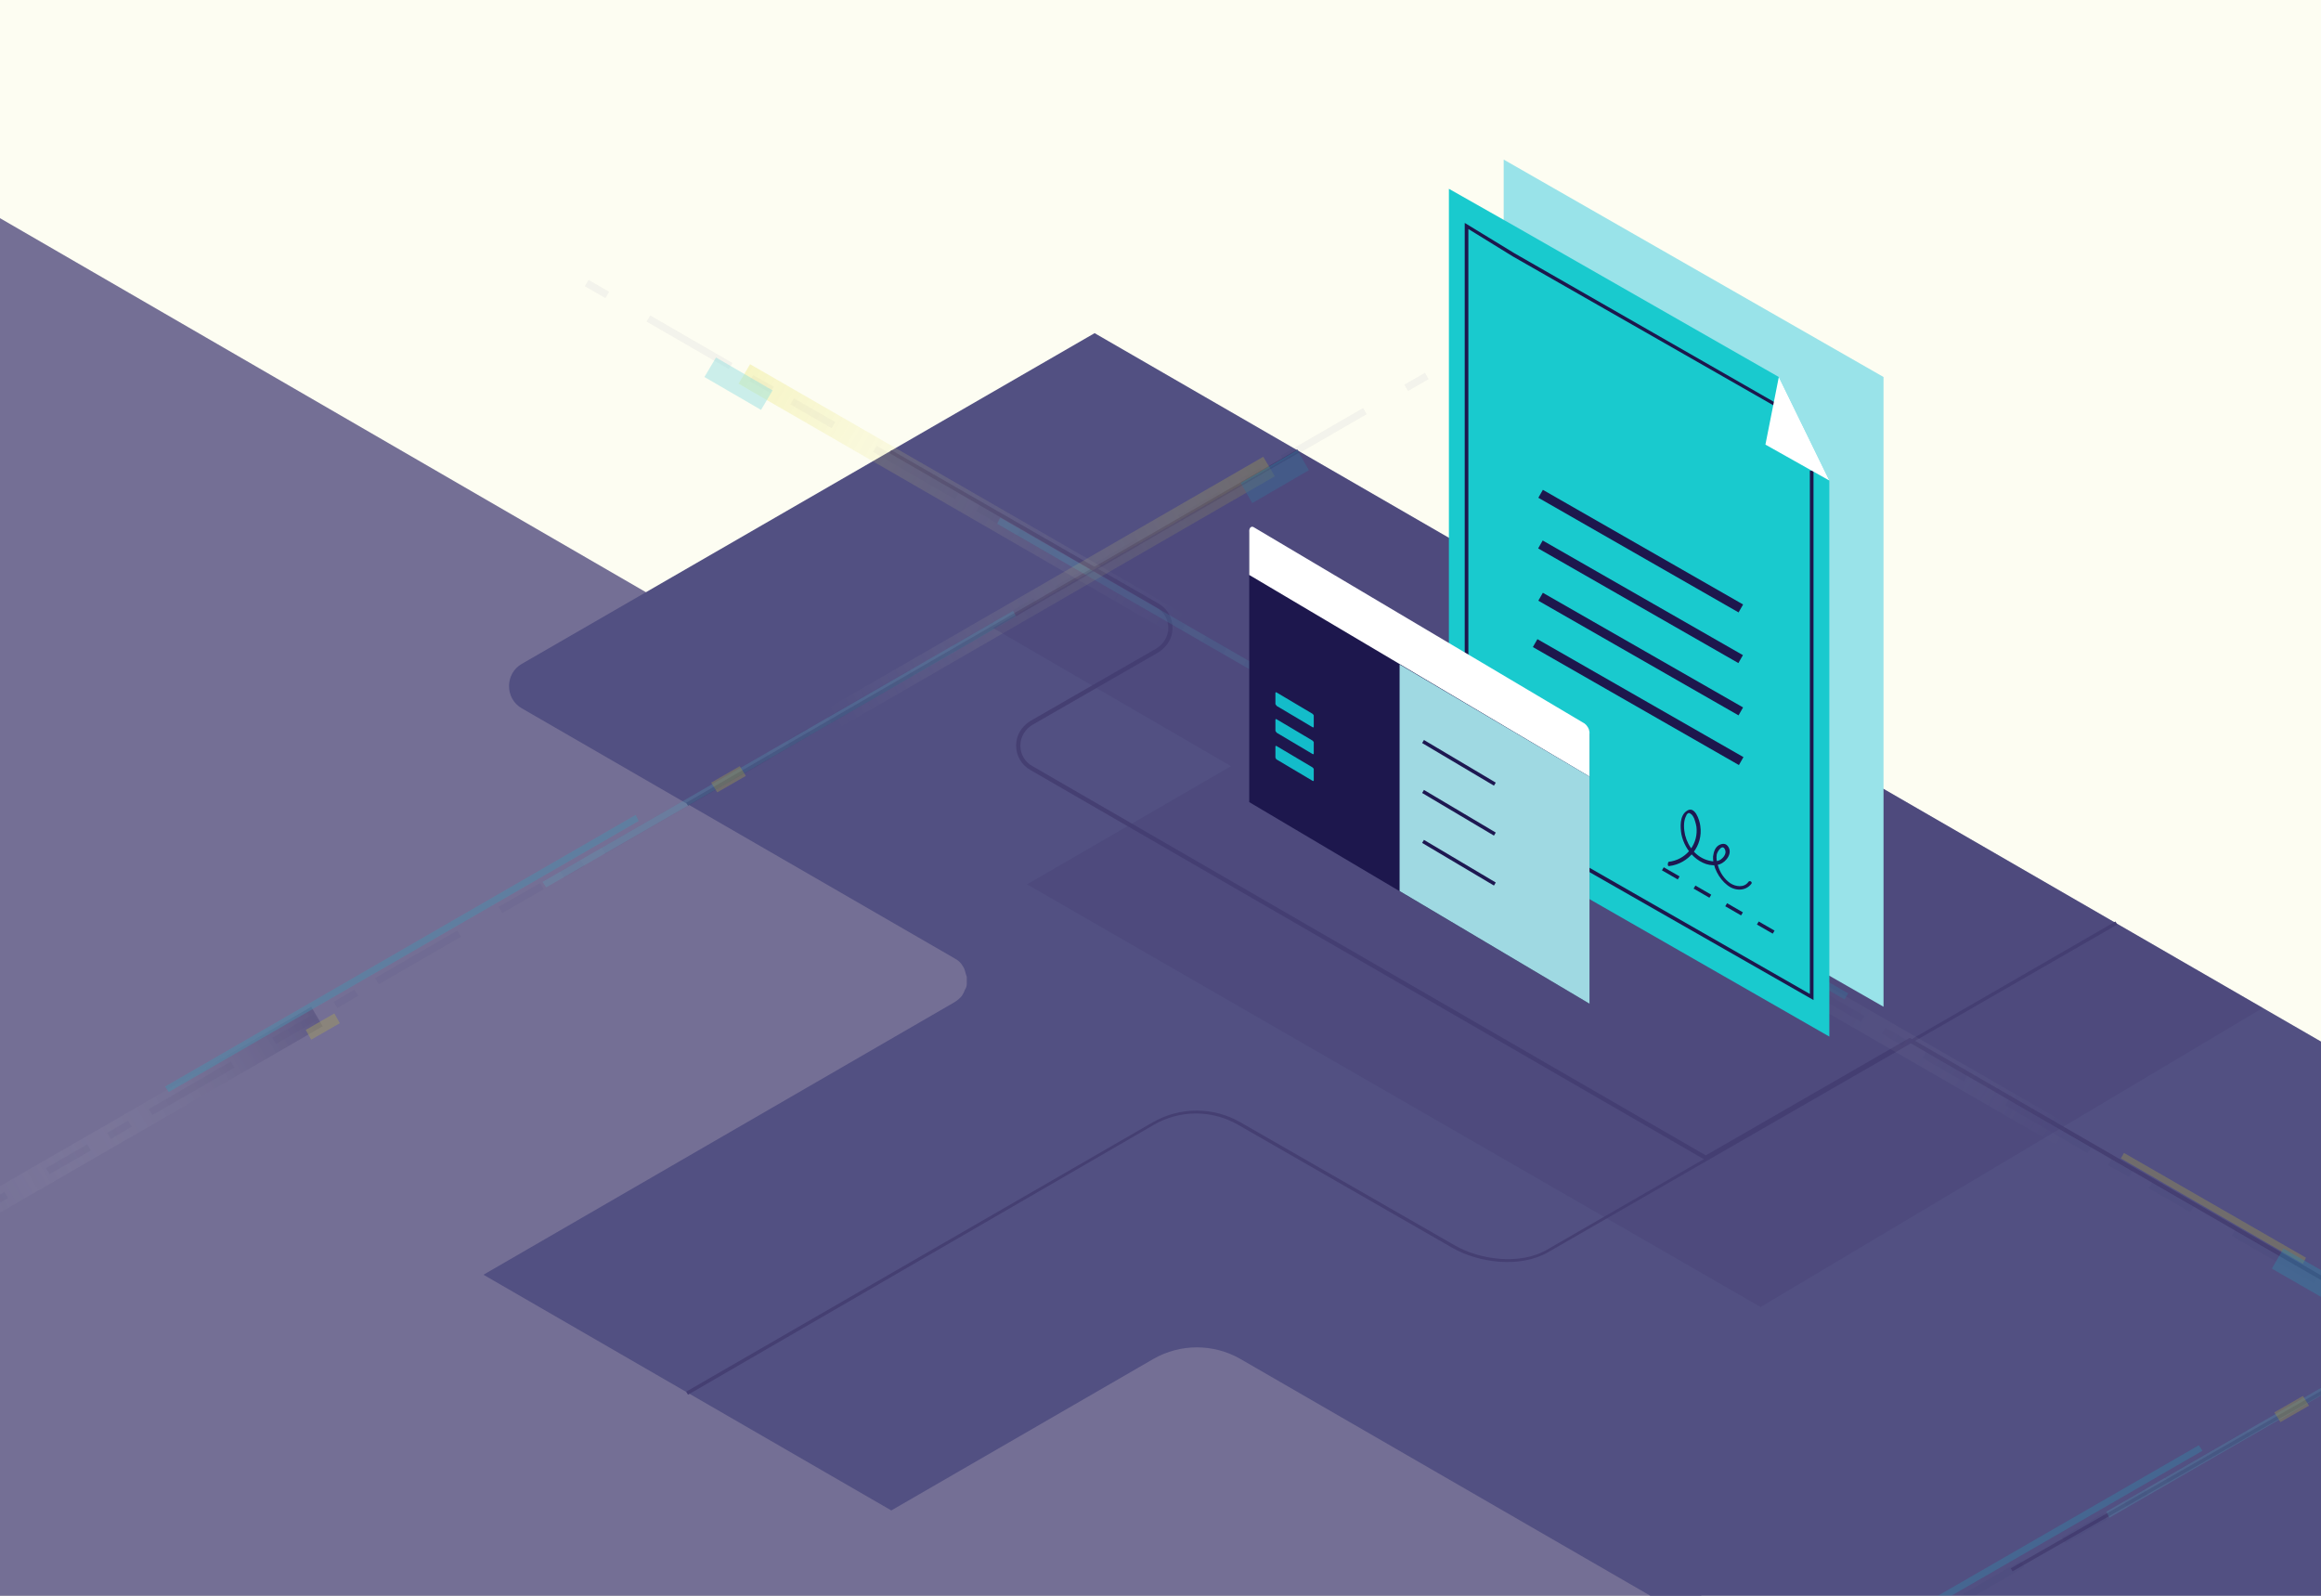 <?xml version="1.0" encoding="utf-8"?>
<svg xmlns="http://www.w3.org/2000/svg" width="640" height="440" viewBox="0 0 640 440" fill="none">
<rect x="0" y="0" width="640" height="440" fill="#333333" stroke="none"/>
<g clip-path="url(#clip0)">
<rect width="640" height="440" fill="#FDFDF2"/>
<path d="M630.81 360.464L571.224 326.038L515.162 358.449L-10 54.368V447H453L570.216 395.394L630.81 360.464Z" fill="#746F95"/>
<path d="M301.833 91.86L143.887 183.047C139.187 185.733 139.187 192.619 143.887 195.305L263.06 264.157C263.395 264.325 263.563 264.493 263.899 264.661C264.402 264.997 264.906 265.5 265.242 266.004C265.577 266.508 265.913 267.012 266.081 267.683C266.249 268.355 266.417 268.859 266.584 269.363C266.584 270.034 266.584 270.538 266.584 271.21C266.584 271.882 266.417 272.385 266.081 272.889C265.913 273.393 265.577 274.065 265.242 274.569C264.738 275.24 263.899 275.912 263.06 276.416L133.312 351.481L245.771 416.47L318.114 374.655C325.499 370.457 334.563 370.457 341.948 374.655L554.781 497.58L779.53 367.77L301.833 91.86Z" fill="#525082"/>
<path d="M554.954 433.263L554.451 432.423L656.671 373.983C658.685 372.808 660.028 370.625 660.028 368.274C660.028 365.923 658.853 363.74 656.671 362.564L595.238 327.131L526.588 287.499L470.359 319.91L470.023 319.742L284.046 212.266C281.697 210.923 280.186 208.404 280.186 205.549C280.186 202.694 281.697 200.343 284.046 198.832L318.791 178.848C320.805 177.673 322.148 175.49 322.148 173.139C322.148 170.788 320.973 168.605 318.791 167.429L245.273 124.943L245.777 124.103L319.463 166.421C321.812 167.765 323.323 170.284 323.323 173.139C323.323 175.994 321.812 178.345 319.463 179.856L284.718 199.84C282.704 201.015 281.361 203.198 281.361 205.549C281.361 207.9 282.536 210.083 284.718 211.259L470.359 318.566L526.588 286.156L526.924 286.324L611.184 335.024L657.174 361.557C659.524 362.9 661.035 365.419 661.035 368.274C661.035 371.129 659.524 373.48 657.174 374.823L554.954 433.263Z" fill="#453F72"/>
<path d="M189.714 384.563L189.211 383.723L317.783 309.498C325.336 305.132 334.568 305.132 342.121 309.498L401.204 343.42C407.918 347.282 418.996 348.962 426.549 344.596L583.32 254.081L583.823 254.921L426.885 345.267C418.996 349.801 407.582 348.122 400.532 344.092L341.45 310.17C334.232 305.972 325.336 305.972 318.119 310.17L189.714 384.563Z" fill="#453F72"/>
<path d="M189.714 222.174L189.211 221.335L357.731 123.935L358.235 124.775L189.714 222.174Z" fill="#453F72"/>
<g opacity="0.46">
<path opacity="0.46" d="M567.369 315.879L466.156 257.44L469.345 251.898L570.726 310.338L567.369 315.879Z" fill="url(#paint0_linear)"/>
<g opacity="0.46">
<g opacity="0.46">
<path opacity="0.46" d="M666.401 370.289L654.987 363.739L655.994 362.06L667.408 368.609L666.401 370.289ZM649.448 360.381L643.741 357.19L644.748 355.511L650.455 358.702L649.448 360.381ZM638.034 353.832L615.375 340.733L616.382 339.054L639.042 352.152L638.034 353.832ZM603.961 334.184L592.547 327.634L593.555 325.955L604.968 332.504L603.961 334.184ZM587.008 324.444L581.302 321.253L582.309 319.574L588.016 322.764L587.008 324.444ZM575.595 317.894L552.935 304.796L553.942 303.117L576.602 316.215L575.595 317.894ZM541.521 298.247L530.108 291.697L531.115 290.018L542.529 296.567L541.521 298.247ZM524.569 288.339L518.862 284.98L519.869 283.301L525.576 286.659L524.569 288.339ZM513.155 281.789L490.495 268.691L491.503 267.012L514.162 280.11L513.155 281.789ZM479.082 262.142L467.668 255.592L468.675 253.913L480.089 260.462L479.082 262.142ZM462.129 252.402L456.422 249.043L457.429 247.364L463.136 250.722L462.129 252.402ZM450.715 245.852L428.056 232.754L429.063 231.074L451.722 244.173L450.715 245.852ZM416.642 226.205L405.228 219.655L406.235 217.976L417.649 224.525L416.642 226.205ZM399.689 216.297L393.982 213.106L394.99 211.427L400.696 214.617L399.689 216.297ZM388.276 209.747L365.616 196.649L366.623 194.969L389.283 208.068L388.276 209.747ZM354.202 190.099L342.789 183.55L343.796 181.871L355.209 188.42L354.202 190.099ZM337.25 180.36L331.543 177.001L332.55 175.322L338.257 178.68L337.25 180.36ZM325.836 173.81L303.176 160.712L304.183 159.032L326.843 172.131L325.836 173.81ZM291.763 154.162L280.349 147.613L281.356 145.934L292.77 152.483L291.763 154.162ZM274.81 144.254L269.103 140.896L270.11 139.217L275.817 142.575L274.81 144.254ZM263.396 137.705L240.737 124.607L241.744 122.927L264.403 136.026L263.396 137.705ZM229.323 118.057L217.909 111.508L218.916 109.829L230.33 116.378L229.323 118.057ZM212.37 108.317L206.663 105.127L207.67 103.447L213.377 106.638L212.37 108.317ZM200.956 101.768L178.297 88.669L179.304 86.99L201.964 100.089L200.956 101.768Z" fill="#1E1851"/>
</g>
<g opacity="0.46">
<path opacity="0.46" d="M162.28 77.18L161.273 78.926L166.944 82.198L167.95 80.452L162.28 77.18Z" fill="#1E1851"/>
</g>
</g>
<path opacity="0.46" d="M206.83 100.424L327.513 169.947L324.324 175.489L203.641 105.798L206.83 100.424Z" fill="url(#paint1_linear)"/>
<path opacity="0.46" d="M585.667 317.894L635.854 346.778L635.015 348.457L584.828 319.405L585.667 317.894Z" fill="#DFD71E"/>
<path opacity="0.46" d="M379.882 199.167L509.629 273.896L508.622 275.576L379.043 200.679L379.882 199.167Z" fill="#13BCCA"/>
<path opacity="0.46" d="M275.816 142.743L405.563 217.472L404.556 219.151L274.977 144.422L275.816 142.743Z" fill="#4FB8C6"/>
<path opacity="0.46" d="M462.968 253.745L470.857 258.279L469.346 261.134L461.457 256.599L462.968 253.745Z" fill="#DFD71E"/>
<path opacity="0.46" d="M351.178 185.565L359.067 190.1L357.389 192.954L349.5 188.252L351.178 185.565Z" fill="#DFD71E"/>
<path opacity="0.46" d="M629.642 344.259L661.198 362.396L658.009 367.937L626.453 349.801L629.642 344.259Z" fill="#13BCCA"/>
<path opacity="0.46" d="M197.431 98.577L213.041 107.645L209.852 113.019L194.242 103.951L197.431 98.577Z" fill="#13BCCA"/>
</g>
<g opacity="0.46">
<path opacity="0.46" d="M-12.209 341.404L89.003 282.965L85.814 277.591L-15.566 336.031L-12.209 341.404Z" fill="url(#paint2_linear)"/>
<g opacity="0.46">
<g opacity="0.46">
<path opacity="0.46" d="M-111.239 395.814L-112.246 394.135L-100.832 387.586L-99.825 389.265L-111.239 395.814ZM-94.286 386.074L-95.293 384.395L-89.587 381.204L-88.579 382.883L-94.286 386.074ZM-82.873 379.525L-83.88 377.846L-61.22 364.747L-60.213 366.426L-82.873 379.525ZM-48.799 359.877L-49.806 358.198L-38.393 351.648L-37.386 353.328L-48.799 359.877ZM-31.847 349.969L-32.854 348.29L-27.147 345.099L-26.14 346.778L-31.847 349.969ZM-20.433 343.42L-21.44 341.741L1.22 328.642L2.227 330.321L-20.433 343.42ZM13.64 323.772L12.633 322.093L24.047 315.543L25.054 317.223L13.64 323.772ZM30.593 314.032L29.586 312.353L35.293 308.994L36.3 310.673L30.593 314.032ZM42.007 307.483L41 305.803L63.659 292.705L64.666 294.384L42.007 307.483ZM76.08 287.835L75.073 286.156L86.487 279.606L87.494 281.286L76.08 287.835ZM93.033 277.927L92.026 276.248L97.733 272.889L98.74 274.568L93.033 277.927ZM104.447 271.378L103.439 269.698L126.099 256.6L127.106 258.279L104.447 271.378ZM138.52 251.73L137.513 250.051L148.926 243.501L149.934 245.181L138.52 251.73ZM155.473 241.99L154.465 240.311L160.172 237.12L161.179 238.799L155.473 241.99ZM166.886 235.441L165.879 233.761L188.539 220.663L189.546 222.342L166.886 235.441ZM200.96 215.793L199.952 214.113L211.366 207.564L212.373 209.244L200.96 215.793ZM217.912 205.885L216.905 204.206L222.612 200.847L223.619 202.526L217.912 205.885ZM229.326 199.336L228.319 197.656L250.978 184.558L251.986 186.237L229.326 199.336ZM263.399 179.688L262.392 178.008L273.806 171.459L274.813 173.138L263.399 179.688ZM280.352 169.948L279.345 168.268L285.052 164.91L286.059 166.589L280.352 169.948ZM291.766 163.399L290.759 161.719L313.418 148.621L314.425 150.3L291.766 163.399ZM325.839 143.751L324.832 142.071L336.246 135.522L337.253 137.201L325.839 143.751ZM342.792 133.843L341.785 132.163L347.492 128.973L348.499 130.652L342.792 133.843ZM354.205 127.293L353.198 125.614L375.858 112.516L376.865 114.195L354.205 127.293Z" fill="#1E1851"/>
</g>
<g opacity="0.46">
<path opacity="0.46" d="M392.923 102.797L387.25 106.065L388.255 107.811L393.928 104.543L392.923 102.797Z" fill="#1E1851"/>
</g>
</g>
<path opacity="0.46" d="M348.332 125.95L227.648 195.641L230.838 201.015L351.521 131.324L348.332 125.95Z" fill="url(#paint3_linear)"/>
<path opacity="0.46" d="M175.278 224.693L45.531 299.59L46.538 301.101L176.118 226.372L175.278 224.693Z" fill="#13BCCA"/>
<path opacity="0.46" d="M279.345 168.437L149.598 243.166L150.605 244.677L280.184 169.948L279.345 168.437Z" fill="#4FB8C6"/>
<path opacity="0.46" d="M92.194 279.438L84.305 283.973L85.815 286.659L93.704 282.125L92.194 279.438Z" fill="#DFD71E"/>
<path opacity="0.46" d="M203.983 211.259L196.094 215.793L197.772 218.48L205.661 213.946L203.983 211.259Z" fill="#DFD71E"/>
<path opacity="0.46" d="M357.727 124.103L342.117 133.171L345.306 138.713L360.916 129.645L357.727 124.103Z" fill="#13BCCA"/>
</g>
<g opacity="0.46">
<g opacity="0.46">
<g opacity="0.46">
<path opacity="0.46" d="M319.796 569.622L318.789 567.942L330.203 561.393L331.21 563.072L319.796 569.622ZM336.917 559.714L335.91 558.035L341.616 554.844L342.624 556.523L336.917 559.714ZM348.33 553.165L347.323 551.485L369.983 538.387L370.99 540.066L348.33 553.165ZM382.236 533.517L381.229 531.837L392.642 525.288L393.65 526.967L382.236 533.517ZM399.356 523.777L398.349 522.097L404.056 518.739L405.063 520.418L399.356 523.777ZM410.77 517.227L409.763 515.548L432.423 502.45L433.43 504.129L410.77 517.227ZM444.676 497.58L443.668 495.9L455.082 489.351L456.089 491.03L444.676 497.58ZM461.796 487.672L460.789 485.992L466.496 482.634L467.503 484.313L461.796 487.672ZM473.042 481.122L472.035 479.443L494.694 466.345L495.702 468.024L473.042 481.122ZM507.115 461.475L506.108 459.795L517.522 453.246L518.529 454.925L507.115 461.475ZM524.236 451.735L523.229 450.055L528.936 446.865L529.943 448.544L524.236 451.735ZM535.482 445.185L534.475 443.506L557.134 430.407L558.141 432.087L535.482 445.185ZM569.555 425.538L568.548 423.858L579.962 417.309L580.969 418.988L569.555 425.538ZM586.676 415.63L585.668 413.95L591.375 410.592L592.382 412.271L586.676 415.63ZM597.921 409.08L596.914 407.401L619.574 394.302L620.581 395.982L597.921 409.08ZM631.995 389.432L630.988 387.753L642.401 381.204L643.408 382.883L631.995 389.432ZM649.115 379.693L648.108 378.013L653.815 374.823L654.822 376.502L649.115 379.693ZM660.361 373.143L659.354 371.464L682.014 358.365L683.021 360.045L660.361 373.143ZM694.434 353.495L693.427 351.816L704.841 345.267L705.848 346.946L694.434 353.495ZM711.555 343.587L710.548 341.908L716.255 338.55L717.262 340.229L711.555 343.587ZM722.801 337.038L721.794 335.359L744.453 322.26L745.46 323.94L722.801 337.038ZM756.874 317.39L755.867 315.711L767.281 309.162L768.288 310.841L756.874 317.39ZM773.995 307.65L772.988 305.971L778.694 302.613L779.702 304.292L773.995 307.65ZM785.241 301.101L784.234 299.422L806.893 286.323L807.9 288.003L785.241 301.101Z" fill="#1E1851"/>
</g>
</g>
<path opacity="0.46" d="M606.314 398.501L476.734 473.23L477.574 474.909L607.321 400.012L606.314 398.501Z" fill="#13BCCA"/>
<path opacity="0.46" d="M710.38 342.077L580.801 416.806L581.64 418.485L711.387 343.588L710.38 342.077Z" fill="#4FB8C6"/>
<path opacity="0.46" d="M635.014 384.898L627.125 389.433L628.803 392.119L636.692 387.585L635.014 384.898Z" fill="#DFD71E"/>
</g>
<path opacity="0.3" d="M283.204 243.837L339.434 211.258L273.805 173.138L358.065 124.438L623.937 277.927L485.462 360.381L283.204 243.837Z" fill="#453F72"/>
<path d="M414.633 44L519.37 103.951V277.591L414.633 217.64V44Z" fill="#99E3E9"/>
<path d="M399.523 186.237V52.06L418.49 62.808L490.497 103.951L504.429 132.499V285.82L399.523 225.701V186.237Z" fill="#19CACE"/>
<path d="M423.93 176.229L422.68 178.415L479.493 210.945L480.744 208.759L423.93 176.229Z" fill="#1D174D"/>
<path d="M488.818 257.439L484.454 254.92L484.957 254.081L489.322 256.6L488.818 257.439ZM480.09 252.401L475.726 249.882L476.229 249.043L480.593 251.562L480.09 252.401ZM471.362 247.531L466.998 245.012L467.501 244.173L471.865 246.692L471.362 247.531ZM462.634 242.493L458.27 239.974L458.773 239.135L463.137 241.654L462.634 242.493Z" fill="#1D174D"/>
<path d="M425.43 163.446L424.18 165.632L479.391 197.245L480.641 195.058L425.43 163.446Z" fill="#1D174D"/>
<path d="M425.387 149.029L424.137 151.215L479.348 182.828L480.599 180.641L425.387 149.029Z" fill="#1D174D"/>
<path d="M425.438 135.061L424.188 137.248L479.399 168.86L480.649 166.674L425.438 135.061Z" fill="#1D174D"/>
<path d="M500.064 275.744L403.887 220.831V61.465L417.65 69.861L490.664 111.676L490.329 112.516L417.147 70.701L404.894 63.144V220.159L499.057 274.065V129.812H500.064V275.744Z" fill="#1D174D"/>
<path d="M490.497 103.951L504.429 132.499L486.805 122.591L490.497 103.951Z" fill="white"/>
<path d="M344.469 221.167L438.296 276.752V202.359C438.296 201.351 437.625 200.343 436.953 199.84L345.812 145.934C345.14 145.43 344.469 145.934 344.469 146.942V221.167Z" fill="#1D174D"/>
<path d="M344.469 158.529L438.296 214.114V202.023C438.296 201.015 437.625 200.007 436.953 199.504L345.812 145.43C345.14 144.926 344.469 145.43 344.469 146.438V158.529Z" fill="white"/>
<path d="M385.93 245.684L438.298 276.752V214.114L385.93 183.214V245.684Z" fill="#9FD9E2"/>
<path d="M352.023 194.634L361.926 200.511C362.094 200.679 362.262 200.511 362.262 200.343V197.321C362.262 197.153 362.094 196.985 361.926 196.817L352.023 190.939C351.855 190.771 351.688 190.939 351.688 191.107V194.13C351.855 194.298 351.855 194.466 352.023 194.634Z" fill="#13BCCA"/>
<path d="M352.023 202.022L361.926 207.9C362.094 208.068 362.262 207.9 362.262 207.732V204.709C362.262 204.541 362.094 204.373 361.926 204.205L352.023 198.328C351.855 198.16 351.688 198.328 351.688 198.496V201.519C351.855 201.686 351.855 201.854 352.023 202.022Z" fill="#13BCCA"/>
<path d="M352.023 209.411L361.926 215.289C362.094 215.457 362.262 215.289 362.262 215.121V212.098C362.262 211.93 362.094 211.763 361.926 211.595L352.023 205.717C351.855 205.549 351.688 205.717 351.688 205.885V208.908C351.855 209.076 351.855 209.411 352.023 209.411Z" fill="#13BCCA"/>
<path d="M411.947 216.632L392.141 204.877L392.644 204.038L412.45 215.793L411.947 216.632Z" fill="#1E1851"/>
<path d="M411.947 230.403L392.141 218.648L392.644 217.808L412.45 229.563L411.947 230.403Z" fill="#1E1851"/>
<path d="M411.947 244.173L392.141 232.418L392.644 231.578L412.45 243.333L411.947 244.173Z" fill="#1E1851"/>
<path d="M460.285 238.799C465.656 238.128 469.684 233.258 468.845 227.716C468.677 226.205 467.334 221.838 464.984 223.686C463.138 225.029 463.306 228.052 463.642 230.067C464.145 232.418 465.32 234.601 467.166 236.281C469.013 237.96 471.698 239.135 474.216 238.296C476.062 237.624 477.909 235.105 476.398 233.258C475.727 232.418 474.72 232.586 473.88 233.09C472.873 233.762 472.538 234.937 472.37 236.113C472.202 238.967 474.048 242.326 476.23 244.005C478.244 245.685 481.266 245.853 482.944 243.669C483.28 243.166 482.441 242.662 482.105 243.166C480.93 244.845 478.58 244.509 477.069 243.501C475.391 242.326 474.216 240.479 473.713 238.632C473.377 237.624 473.209 236.616 473.377 235.609C473.545 234.769 475.055 232.418 475.727 234.433C476.062 235.441 475.223 236.448 474.552 236.952C473.545 237.624 472.37 237.624 471.195 237.288C467.838 236.448 465.488 233.594 464.649 230.235C464.313 228.724 464.145 226.708 464.817 225.197C464.984 225.029 464.984 224.693 465.152 224.525C465.488 224.19 465.656 224.022 466.159 224.357C466.663 224.693 466.831 225.029 467.166 225.701C467.502 226.708 467.838 227.716 467.838 228.724C468.006 233.258 464.649 237.12 460.117 237.624C459.781 237.96 459.781 238.967 460.285 238.799Z" fill="#1E1851"/>
</g>
<defs>
<linearGradient id="paint0_linear" x1="468.541" y1="255.051" x2="569.71" y2="313.67" gradientUnits="userSpaceOnUse">
<stop stop-color="#1E1851"/>
<stop offset="0.268" stop-color="#68648A" stop-opacity="0.732"/>
<stop offset="0.527" stop-color="#A9A7BC" stop-opacity="0.473"/>
<stop offset="0.743" stop-color="#D7D6E0" stop-opacity="0.257"/>
<stop offset="0.907" stop-color="#F4F4F7" stop-opacity="0.093"/>
<stop offset="1" stop-color="white" stop-opacity="0"/>
</linearGradient>
<linearGradient id="paint1_linear" x1="326.045" y1="172.761" x2="205.41" y2="102.863" gradientUnits="userSpaceOnUse">
<stop stop-color="white" stop-opacity="0"/>
<stop offset="1" stop-color="#DFD71E"/>
</linearGradient>
<linearGradient id="paint2_linear" x1="86.478" y1="280.751" x2="-14.691" y2="339.37" gradientUnits="userSpaceOnUse">
<stop stop-color="#1E1851"/>
<stop offset="0.268" stop-color="#68648A" stop-opacity="0.732"/>
<stop offset="0.527" stop-color="#A9A7BC" stop-opacity="0.473"/>
<stop offset="0.743" stop-color="#D7D6E0" stop-opacity="0.257"/>
<stop offset="0.907" stop-color="#F4F4F7" stop-opacity="0.093"/>
<stop offset="1" stop-color="white" stop-opacity="0"/>
</linearGradient>
<linearGradient id="paint3_linear" x1="228.992" y1="198.455" x2="349.626" y2="128.557" gradientUnits="userSpaceOnUse">
<stop stop-color="white" stop-opacity="0"/>
<stop offset="1" stop-color="#DFD71E"/>
</linearGradient>
<clipPath id="clip0">
<rect width="640" height="440" fill="white"/>
</clipPath>
</defs>
</svg>
